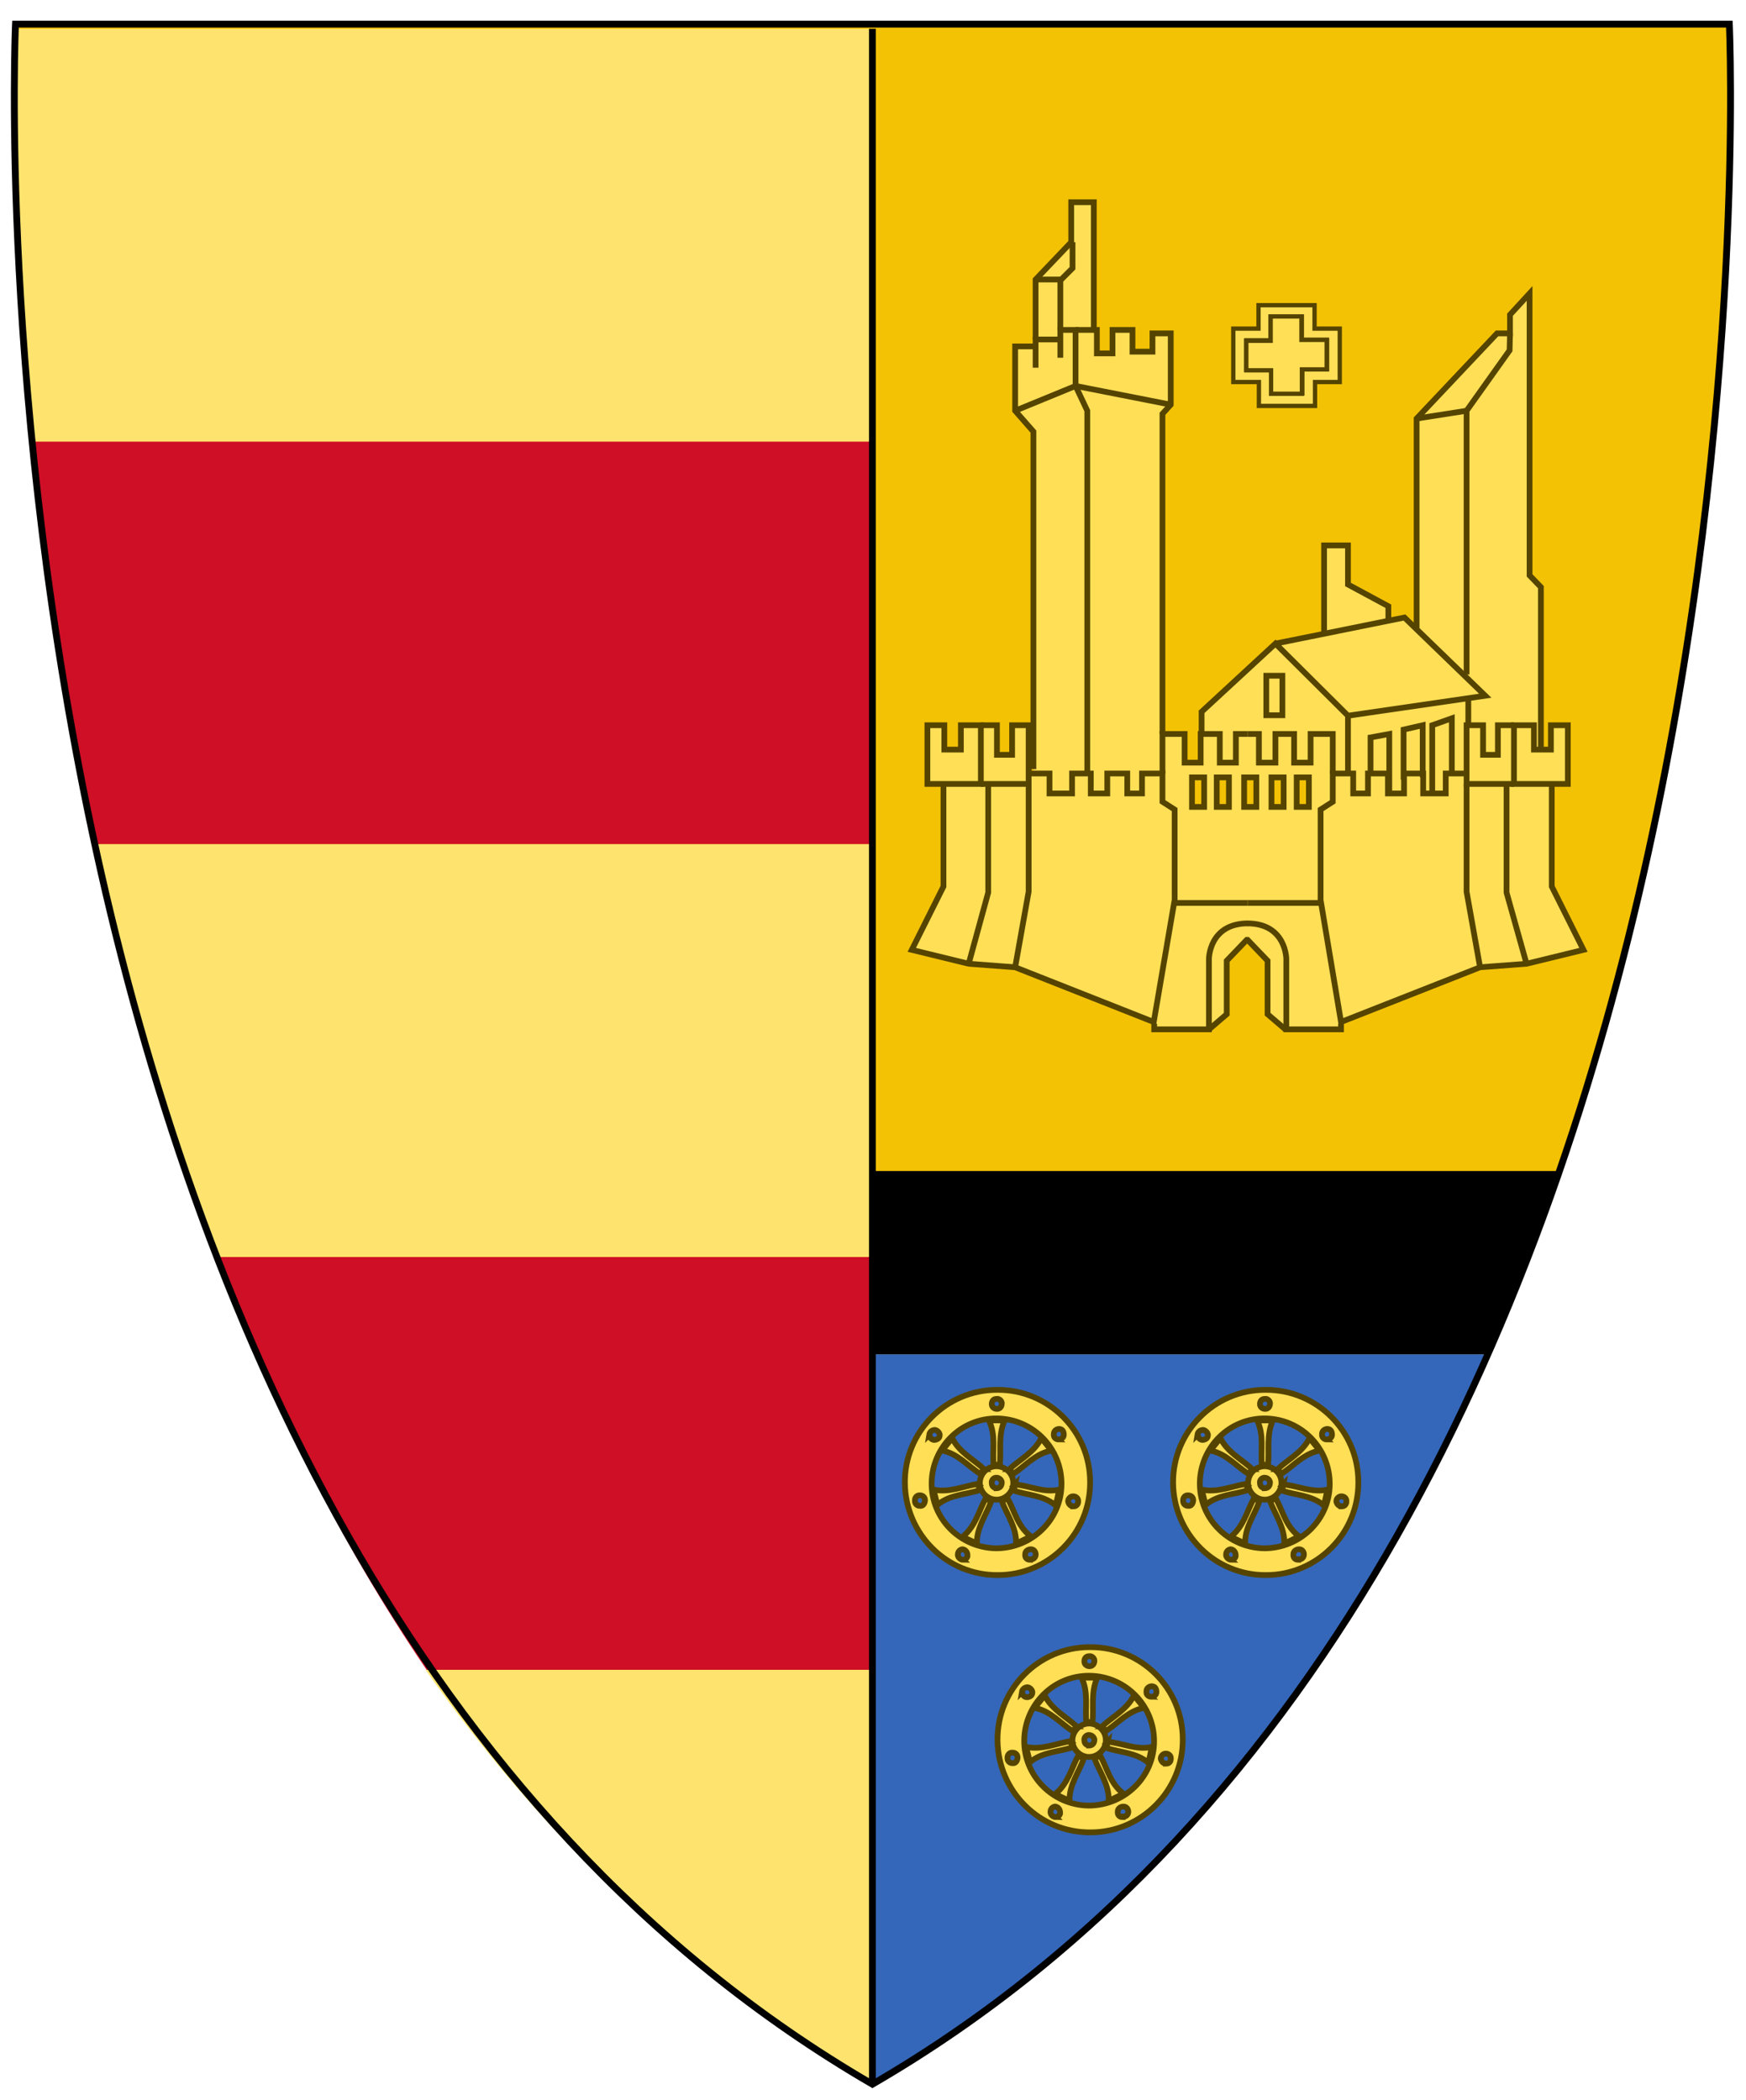 <?xml version="1.0" encoding="UTF-8"?>
<svg id="_레이어_2" data-name="레이어 2" xmlns="http://www.w3.org/2000/svg" viewBox="0 0 304 365.6">
  <defs>
    <style>
      .cls-1, .cls-2, .cls-3, .cls-4, .cls-5, .cls-6 {
        stroke-width: 0px;
      }

      .cls-1, .cls-3, .cls-4, .cls-5, .cls-6 {
        fill-rule: evenodd;
      }

      .cls-2, .cls-7, .cls-8 {
        fill: #ffdf56;
      }

      .cls-3 {
        fill: #f3c204;
      }

      .cls-4 {
        fill: #ce0f25;
      }

      .cls-7, .cls-9 {
        stroke-miterlimit: 4;
      }

      .cls-7, .cls-9, .cls-8 {
        stroke: #540;
      }

      .cls-5 {
        fill: #3467ba;
      }

      .cls-9 {
        stroke-width: 1px;
      }

      .cls-9, .cls-10 {
        fill: none;
      }

      .cls-8 {
        stroke-miterlimit: 10;
        stroke-width: .75px;
      }

      .cls-10 {
        stroke: #000;
        stroke-width: 1.19px;
      }

      .cls-6 {
        fill: #fee46e;
      }
    </style>
  </defs>
  <path id="path5692-2" class="cls-3" d="M2.6,4.2s-12.1,265,149.2,358.7C313.1,269.3,301,4.2,301,4.2H2.6Z"/>
  <path class="cls-5" d="M258.8,235.8h-106.5v127.1c51.3-30.1,84.8-78,106.5-127.1Z"/>
  <g>
    <polygon class="cls-2" points="204.52 141.11 202.4 139.75 202.4 134.83 202.32 134.83 202.4 134.23 202.4 127.95 202.4 122.05 202.4 72.2 203.84 70.61 203.84 58.2 200.66 58.2 200.66 61.38 197.18 61.38 197.18 57.6 193.7 57.6 193.7 61.61 190.98 61.61 190.98 57.6 190.45 57.6 190.45 35.36 186.51 35.36 186.51 42.32 180.31 48.82 180.31 55.71 180.31 59.26 180.31 60.47 176.75 60.47 176.75 71.67 179.93 75.3 179.93 134.08 179.93 134.83 179.1 134.83 179.1 126.44 176.22 126.44 176.22 131.58 173.58 131.58 173.58 126.44 170.78 126.44 167.3 126.44 167.3 130.67 164.42 130.67 164.42 126.44 161.47 126.44 161.47 136.65 164.27 136.65 164.27 154.5 158.75 165.54 168.66 167.96 176.75 168.57 200.88 178.1 204.52 156.84 204.52 141.11"/>
    <path class="cls-2" d="M270.18,154.5v-17.85h2.8v-10.21h-2.95v4.24h-1.74v-28.29l-1.97-2.04v-49.09l-3.48,3.63v3.33h-2.19l-13.99,14.75v36.46l12.25,12.03-2.95.38-.3.45v4.08h-.3v-4.61l3.25-.45-14.07-13.62-22.47,4.54-12.94,11.88v8.77h-2.72v-4.92h-3.86v11.8l2.12,1.36v15.73l-3.56,21.11-.15.23v.98h9.53l3.18-2.65v-9.38l3.63-3.63,3.48,3.63v9.3l3.33,2.65h9.53v-.98l-.15-.23-3.56-21.11v-15.73l2.04-1.36v-2.8l.15.15v2.65l-2.04,1.36v15.73l3.56,21.26,24.21-9.53,8.09-.61,9.91-2.5-5.67-10.89ZM221.38,135.51h2.04v5.14h-2.04v-5.14ZM216.62,135.51h2.04v5.14h-2.04v-5.14ZM211.85,135.51h2.04v5.14h-2.04v-5.14ZM207.54,135.51h2.04v5.14h-2.04v-5.14ZM227.74,140.58h-2.04v-5.14h2.04v5.14ZM234.85,124.85h0l6.96-.98-6.96.98Z"/>
    <polygon class="cls-2" points="241.73 105.71 234.7 101.93 234.7 95.12 230.54 95.12 230.54 110.55 241.73 107.98 241.73 105.71"/>
    <polyline class="cls-9" points="210.42 179.31 213.59 176.59 213.59 167.28 217.07 163.65 217.22 163.65 220.7 167.28 220.7 176.59 223.88 179.31"/>
    <rect class="cls-9" x="220.48" y="117.66" width="2.8" height="6.88"/>
    <polyline class="cls-9" points="238.63 134.68 238.63 128.4 241.89 127.8 241.89 137.93"/>
    <polyline class="cls-9" points="244.38 135.74 244.38 127.04 247.71 126.28 247.71 135.36"/>
    <polyline class="cls-9" points="249.37 137.93 249.37 126.28 252.78 125.07 252.78 134.68"/>
    <polygon class="cls-9" points="161.47 126.28 161.47 136.5 170.78 136.5 170.78 126.28 167.3 126.28 167.3 130.52 164.42 130.52 164.42 126.28 161.47 126.28"/>
    <polyline class="cls-9" points="170.78 136.5 179.1 136.5 179.1 126.28 176.22 126.28 176.22 131.43 173.58 131.43 173.58 126.28 170.78 126.28"/>
    <polyline class="cls-9" points="179.1 136.5 179.1 155.26 176.75 168.42"/>
    <polyline class="cls-9" points="168.66 167.81 172.06 155.41 172.06 136.5"/>
    <path class="cls-9" d="M200.96,178.25v.98h9.53v-12.25s0-6.2,6.81-6.2"/>
    <line class="cls-9" x1="204.52" y1="157.22" x2="217.22" y2="157.22"/>
    <polyline class="cls-9" points="179.1 134.68 182.73 134.68 182.73 138.16 186.66 138.16 186.66 134.68 189.92 134.68 189.92 138.16 192.79 138.16 192.79 134.68 196.27 134.68 196.27 138.16 198.84 138.16 198.84 134.68 202.4 134.68 202.4 139.6 204.52 140.96 204.52 156.69 200.88 177.95 176.75 168.42 168.66 167.81 158.75 165.39 164.27 154.35 164.27 136.5"/>
    <polyline class="cls-9" points="202.4 134.68 202.4 127.8 206.26 127.8 206.26 132.79 209.05 132.79 209.05 127.8 212.38 127.8 212.38 132.79 215.18 132.79 215.18 127.8 217.22 127.8"/>
    <polygon class="cls-9" points="272.98 126.28 272.98 136.5 263.6 136.5 263.6 126.28 267.08 126.28 267.08 130.52 270.03 130.52 270.03 126.28 272.98 126.28"/>
    <polyline class="cls-9" points="263.6 136.5 255.35 136.5 255.35 126.28 258.22 126.28 258.22 131.43 260.8 131.43 260.8 126.28 263.6 126.28"/>
    <polyline class="cls-9" points="255.35 136.5 255.35 155.26 257.7 168.42"/>
    <polyline class="cls-9" points="265.79 167.81 262.31 155.41 262.31 136.5"/>
    <path class="cls-9" d="M233.49,178.25v.98h-9.53v-12.25s0-6.2-6.81-6.2"/>
    <line class="cls-9" x1="229.93" y1="157.22" x2="217.22" y2="157.22"/>
    <polyline class="cls-9" points="255.35 134.68 251.72 134.68 251.72 138.16 247.79 138.16 247.79 134.68 244.46 134.68 244.46 138.16 241.66 138.16 241.66 134.68 238.18 134.68 238.18 138.16 235.61 138.16 235.61 134.68 232.05 134.68 232.05 139.6 229.93 140.96 229.93 156.69 233.49 177.95 257.7 168.42 265.79 167.81 275.7 165.39 270.18 154.35 270.18 136.5"/>
    <polyline class="cls-9" points="232.05 134.68 232.05 127.8 228.19 127.8 228.19 132.79 225.32 132.79 225.32 127.8 222.07 127.8 222.07 132.79 219.19 132.79 219.19 127.8 217.22 127.8"/>
    <rect class="cls-9" x="207.54" y="135.36" width="2.12" height="5.14"/>
    <rect class="cls-9" x="225.77" y="135.36" width="2.12" height="5.14"/>
    <rect class="cls-9" x="211.85" y="135.36" width="2.12" height="5.14"/>
    <rect class="cls-9" x="221.38" y="135.36" width="2.12" height="5.14"/>
    <rect class="cls-9" x="216.62" y="135.36" width="2.12" height="5.14"/>
    <polyline class="cls-9" points="179.93 133.92 179.93 75.15 176.75 71.52 176.75 60.32 180.31 60.32 180.31 64.03 180.31 59.11 184.62 59.11 184.62 62.29 184.62 57.45 187.27 57.45 187.27 67.2 189.31 71.52 189.31 134.68"/>
    <polyline class="cls-9" points="202.4 127.8 202.4 72.05 203.84 70.46 203.84 58.05 200.66 58.05 200.66 61.23 197.18 61.23 197.18 57.45 193.7 57.45 193.7 61.53 190.98 61.53 190.98 57.45 187.27 57.45"/>
    <polyline class="cls-9" points="180.31 59.11 180.31 48.67 186.51 42.17 186.51 35.21 190.45 35.21 190.45 57.45"/>
    <polyline class="cls-9" points="184.62 57.45 184.62 48.82 186.74 46.7 186.74 42.17"/>
    <line class="cls-9" x1="180.31" y1="48.67" x2="184.62" y2="48.67"/>
    <polyline class="cls-9" points="176.75 71.52 187.27 67.2 203.84 70.46"/>
    <polyline class="cls-9" points="268.29 130.52 268.29 102.23 266.32 100.19 266.32 51.09 262.91 54.8 262.91 58.05 260.65 58.05 246.65 72.88 246.65 109.34"/>
    <polyline class="cls-9" points="255.35 117.43 255.35 71.52 262.84 61 262.91 58.05"/>
    <line class="cls-9" x1="246.65" y1="72.88" x2="255.35" y2="71.52"/>
    <polyline class="cls-9" points="222.07 112.06 244.53 107.52 258.6 121.14 234.7 124.62 222.07 112.06 209.21 123.94 209.21 127.8"/>
    <line class="cls-9" x1="234.7" y1="124.62" x2="234.7" y2="134.68"/>
    <line class="cls-9" x1="255.65" y1="121.59" x2="255.65" y2="126.28"/>
    <polyline class="cls-9" points="230.54 110.4 230.54 94.97 234.7 94.97 234.7 101.77 241.73 105.56 241.73 107.83"/>
    <path class="cls-8" d="M228.95,70.68h-9.76v-4.16h-4.46v-9.3h4.39v-4.08h9.76v4.08h4.39v9.3h-4.31v4.16ZM221.23,55.1v4.16h-4.24v5.14h4.39v4.08h5.37v-4.16h4.31v-5.14h-4.39v-4.08h-5.45Z"/>
    <path class="cls-8" d="M221.23,55.1h5.37v4.08h4.39v5.14h-4.31v4.24h-5.37v-4.08h-4.31v-5.14h4.24v-4.24Z"/>
  </g>
  <path class="cls-1" d="M152.3,235.8h107.3c4.7-10.6,8.8-21.4,12.4-31.9h-119.7v31.9Z"/>
  <g>
    <path class="cls-7" d="M173.59,242c-8.89,0-16.12,7.31-16.04,16.21s7.31,16.12,16.21,16.04c8.89,0,16.12-7.31,16.04-16.21,0-8.89-7.23-16.04-16.04-16.04h-.17ZM173.51,243.58c.42-.08.83.25.91.66h0v.17c0,.5-.33.91-.83.91s-.91-.33-.91-.83h0c0-.5.25-.91.83-.91h0ZM160.13,262.2c-.42,0-.83-.33-.83-.83h0v-.17c0-.42.33-.83.75-.83h.17c.42,0,.83.33.83.83h0v.08c-.08.66-.42,1-.91.91h0ZM161.79,249.81c.08-.5.5-.83,1-.83.42.08.75.42.83.83,0,.58-.33.83-.91.91-.42,0-.83-.33-.83-.75l-.08-.17ZM167.69,271.59c-.42,0-.83-.33-.91-.75h0v-.17c0-.5.33-.83.75-.91h.08c.5.08.83.5.83,1,.08.42-.25.75-.75.83h0ZM179.33,271.59c-.5,0-.91-.33-.83-1,0-.5.5-.83,1-.83h0c.5,0,.83.42.83.91,0,.42-.33.83-.75.83h-.25v.08ZM173.43,269.59c-6.23-.08-11.3-5.15-11.22-11.39s5.15-11.3,11.39-11.22c6.23.08,11.22,5.15,11.22,11.39s-5.15,11.22-11.39,11.22h0ZM184.31,250.64c-.42,0-.83-.33-.83-.75v-.17c0-.5.33-.83.83-.91h.08c.5,0,.83.33.83,1,0,.5-.42.83-.91.83q.08,0,0,0h0ZM186.89,262.28c-.5,0-.83-.42-.91-.83v-.08c0-.42.42-.83.83-.83h.08c.42,0,.83.33.83.75v.17c0,.5-.33.83-.83.83h0Z"/>
    <path class="cls-7" d="M176.42,258.21c0-1.58-1.25-2.83-2.83-2.91h-.08c-1.58,0-2.91,1.33-2.91,2.91h0c0,1.58,1.33,2.91,2.91,2.91s2.91-1.33,2.91-2.91h0ZM173.51,259.12c-.5-.08-.83-.33-.83-.91-.08-.42.25-.83.66-.91h.17c.42,0,.83.33.91.75h0v.08c0,.58-.33,1-.91,1q.08,0,0,0h0Z"/>
    <path class="cls-7" d="M176.75,258.46c-.08.42-.17.75-.25,1.08,2.41.83,5.07.75,7.31,2.58.25-1,.42-1.75.58-2.74-2.66.58-5.07-.66-7.65-.91Z"/>
    <path class="cls-7" d="M175.42,260.87l-1,.5c.91,2.41,2.58,4.57,2.49,7.4l2.58-1.25c-2.33-1.75-2.83-4.41-4.07-6.65Z"/>
    <path class="cls-7" d="M170.27,258.37c-2.58.42-4.99,1.58-7.73,1l.66,2.66c2.24-1.83,4.9-1.75,7.4-2.58l-.33-1.08Z"/>
    <path class="cls-7" d="M175.75,255.8l.66.83c2.16-1.41,3.82-3.49,6.65-4.07l-1.75-2.16c-1.25,2.49-3.66,3.66-5.57,5.4Z"/>
    <path class="cls-7" d="M171.35,255.8c-1.91-1.75-4.32-2.91-5.57-5.4l-1.75,2.16c2.83.58,4.49,2.74,6.65,4.07l.66-.83Z"/>
    <path class="cls-7" d="M167.61,267.6l2.49,1.16c-.08-2.83,1.66-4.99,2.49-7.4l-1-.42c-1.16,2.16-1.75,4.82-3.99,6.65Z"/>
    <path class="cls-7" d="M173.01,255.05h1.08c.25-2.58-.33-5.15.83-7.73h-2.74c1.25,2.58.58,5.15.83,7.73Z"/>
  </g>
  <g>
    <path class="cls-7" d="M220.29,242c-8.89,0-16.12,7.31-16.04,16.21s7.31,16.12,16.21,16.04c8.89,0,16.12-7.31,16.04-16.21,0-8.89-7.23-16.04-16.04-16.04h-.17ZM220.21,243.58c.42-.08.83.25.91.66h0v.17c0,.5-.33.91-.83.91s-.91-.33-.91-.83h0c0-.5.25-.91.83-.91h0ZM206.83,262.2c-.42,0-.83-.33-.83-.83h0v-.17c0-.42.33-.83.75-.83h.17c.42,0,.83.33.83.83h0v.08c-.08.66-.42,1-.91.91h0ZM208.49,249.81c.08-.5.5-.83,1-.83.42.08.75.42.83.83,0,.58-.33.83-.91.91-.42,0-.83-.33-.83-.75l-.08-.17ZM214.39,271.59c-.42,0-.83-.33-.91-.75h0v-.17c0-.5.33-.83.75-.91h.08c.5.08.83.5.83,1,.08.42-.25.75-.75.83h0ZM226.03,271.59c-.5,0-.91-.33-.83-1,0-.5.5-.83,1-.83h0c.5,0,.83.42.83.91,0,.42-.33.83-.75.83h-.25v.08ZM220.13,269.59c-6.23-.08-11.3-5.15-11.22-11.39s5.15-11.3,11.39-11.22c6.23.08,11.22,5.15,11.22,11.39s-5.15,11.22-11.39,11.22h0ZM231.01,250.64c-.42,0-.83-.33-.83-.75v-.17c0-.5.33-.83.83-.91h.08c.5,0,.83.33.83,1,0,.5-.42.83-.91.83q.08,0,0,0h0ZM233.59,262.28c-.5,0-.83-.42-.91-.83v-.08c0-.42.42-.83.83-.83h.08c.42,0,.83.33.83.75v.17c0,.5-.33.83-.83.83h0Z"/>
    <path class="cls-7" d="M223.12,258.21c0-1.58-1.25-2.83-2.83-2.91h-.08c-1.58,0-2.91,1.33-2.91,2.91h0c0,1.58,1.33,2.91,2.91,2.91s2.91-1.33,2.91-2.91h0ZM220.21,259.12c-.5-.08-.83-.33-.83-.91-.08-.42.25-.83.66-.91h.17c.42,0,.83.33.91.75h0v.08c0,.58-.33,1-.91,1q.08,0,0,0h0Z"/>
    <path class="cls-7" d="M223.45,258.46c-.08.42-.17.75-.25,1.08,2.41.83,5.07.75,7.31,2.58.25-1,.42-1.75.58-2.74-2.66.58-5.07-.66-7.65-.91Z"/>
    <path class="cls-7" d="M222.12,260.87l-1,.5c.91,2.41,2.58,4.57,2.49,7.4l2.58-1.25c-2.33-1.75-2.83-4.41-4.07-6.65Z"/>
    <path class="cls-7" d="M216.97,258.37c-2.58.42-4.99,1.58-7.73,1l.66,2.66c2.24-1.83,4.9-1.75,7.4-2.58l-.33-1.08Z"/>
    <path class="cls-7" d="M222.45,255.8l.66.83c2.16-1.41,3.82-3.49,6.65-4.07l-1.75-2.16c-1.25,2.49-3.66,3.66-5.57,5.4Z"/>
    <path class="cls-7" d="M218.05,255.8c-1.91-1.75-4.32-2.91-5.57-5.4l-1.75,2.16c2.83.58,4.49,2.74,6.65,4.07l.66-.83Z"/>
    <path class="cls-7" d="M214.31,267.6l2.49,1.16c-.08-2.83,1.66-4.99,2.49-7.4l-1-.42c-1.16,2.16-1.75,4.82-3.99,6.65Z"/>
    <path class="cls-7" d="M219.71,255.05h1.08c.25-2.58-.33-5.15.83-7.73h-2.74c1.25,2.58.58,5.15.83,7.73Z"/>
  </g>
  <g>
    <path class="cls-7" d="M189.72,286.8c-8.89,0-16.12,7.31-16.04,16.21s7.31,16.12,16.21,16.04c8.89,0,16.12-7.31,16.04-16.21,0-8.89-7.23-16.04-16.04-16.04h-.17ZM189.63,288.38c.42-.08.83.25.91.66h0v.17c0,.5-.33.91-.83.91s-.91-.33-.91-.83h0c0-.5.25-.91.83-.91h0ZM176.25,307c-.42,0-.83-.33-.83-.83h0v-.17c0-.42.33-.83.75-.83h.17c.42,0,.83.33.83.83h0v.08c-.08.66-.42,1-.91.91h0ZM177.92,294.61c.08-.5.5-.83,1-.83.42.08.75.42.83.83,0,.58-.33.83-.91.91-.42,0-.83-.33-.83-.75l-.08-.17ZM183.82,316.39c-.42,0-.83-.33-.91-.75h0v-.17c0-.5.33-.83.75-.91h.08c.5.08.83.5.83,1,.08.42-.25.75-.75.83h0ZM195.45,316.39c-.5,0-.91-.33-.83-1,0-.5.5-.83,1-.83h0c.5,0,.83.42.83.91,0,.42-.33.83-.75.83h-.25v.08ZM189.55,314.39c-6.23-.08-11.3-5.15-11.22-11.39s5.15-11.3,11.39-11.22c6.23.08,11.22,5.15,11.22,11.39s-5.15,11.22-11.39,11.22h0ZM200.44,295.44c-.42,0-.83-.33-.83-.75v-.17c0-.5.33-.83.83-.91h.08c.5,0,.83.33.83,1,0,.5-.42.83-.91.83q.08,0,0,0h0ZM203.02,307.08c-.5,0-.83-.42-.91-.83v-.08c0-.42.42-.83.83-.83h.08c.42,0,.83.33.83.75v.17c0,.5-.33.83-.83.83h0Z"/>
    <path class="cls-7" d="M192.54,303.01c0-1.58-1.25-2.83-2.83-2.91h-.08c-1.58,0-2.91,1.33-2.91,2.91h0c0,1.58,1.33,2.91,2.91,2.91s2.91-1.33,2.91-2.91h0ZM189.63,303.92c-.5-.08-.83-.33-.83-.91-.08-.42.25-.83.66-.91h.17c.42,0,.83.33.91.75h0v.08c0,.58-.33,1-.91,1q.08,0,0,0h0Z"/>
    <path class="cls-7" d="M192.88,303.26c-.08.42-.17.75-.25,1.08,2.41.83,5.07.75,7.31,2.58.25-1,.42-1.75.58-2.74-2.66.58-5.07-.66-7.65-.91Z"/>
    <path class="cls-7" d="M191.55,305.67l-1,.5c.91,2.41,2.58,4.57,2.49,7.4l2.58-1.25c-2.33-1.75-2.83-4.41-4.07-6.65Z"/>
    <path class="cls-7" d="M186.39,303.17c-2.58.42-4.99,1.58-7.73,1l.66,2.66c2.24-1.83,4.9-1.75,7.4-2.58l-.33-1.08Z"/>
    <path class="cls-7" d="M191.88,300.6l.66.83c2.16-1.41,3.82-3.49,6.65-4.07l-1.75-2.16c-1.25,2.49-3.66,3.66-5.57,5.4Z"/>
    <path class="cls-7" d="M187.47,300.6c-1.91-1.75-4.32-2.91-5.57-5.4l-1.75,2.16c2.83.58,4.49,2.74,6.65,4.07l.66-.83Z"/>
    <path class="cls-7" d="M183.73,312.4l2.49,1.16c-.08-2.83,1.66-4.99,2.49-7.4l-1-.42c-1.16,2.16-1.75,4.82-3.99,6.65Z"/>
    <path class="cls-7" d="M189.14,299.85h1.08c.25-2.58-.33-5.15.83-7.73h-2.74c1.25,2.58.58,5.15.83,7.73Z"/>
  </g>
  <g id="_레이어_3" data-name="레이어 3">
    <g>
      <path class="cls-4" d="M16.59,146.99h134.85v-71.88H5.71c1.99,21.22,5.33,45.86,10.88,71.88Z"/>
      <path class="cls-6" d="M5.96,76.9h145.48V5.02H3.07c-.18,5.1-.9,33.06,2.89,71.88Z"/>
      <path class="cls-6" d="M37.49,218.87h113.95v-71.88H16.59c4.98,23.34,11.74,47.79,20.9,71.88Z"/>
      <path class="cls-4" d="M74.28,290.75h77.16v-71.88H37.49c9.47,24.89,21.5,49.39,36.79,71.88Z"/>
      <path class="cls-6" d="M151.44,362.63v-71.88h-77.34c19.96,28.37,45.26,53.44,77.34,71.88Z"/>
    </g>
  </g>
  <path id="path5692-2-2" class="cls-10" d="M2.7,4.2s-12.1,265,149.2,358.7C313.2,269.3,301.1,4.2,301.1,4.2H2.7Z"/>
  <line class="cls-10" x1="151.9" y1="362.9" x2="151.9" y2="5.02"/>
</svg>